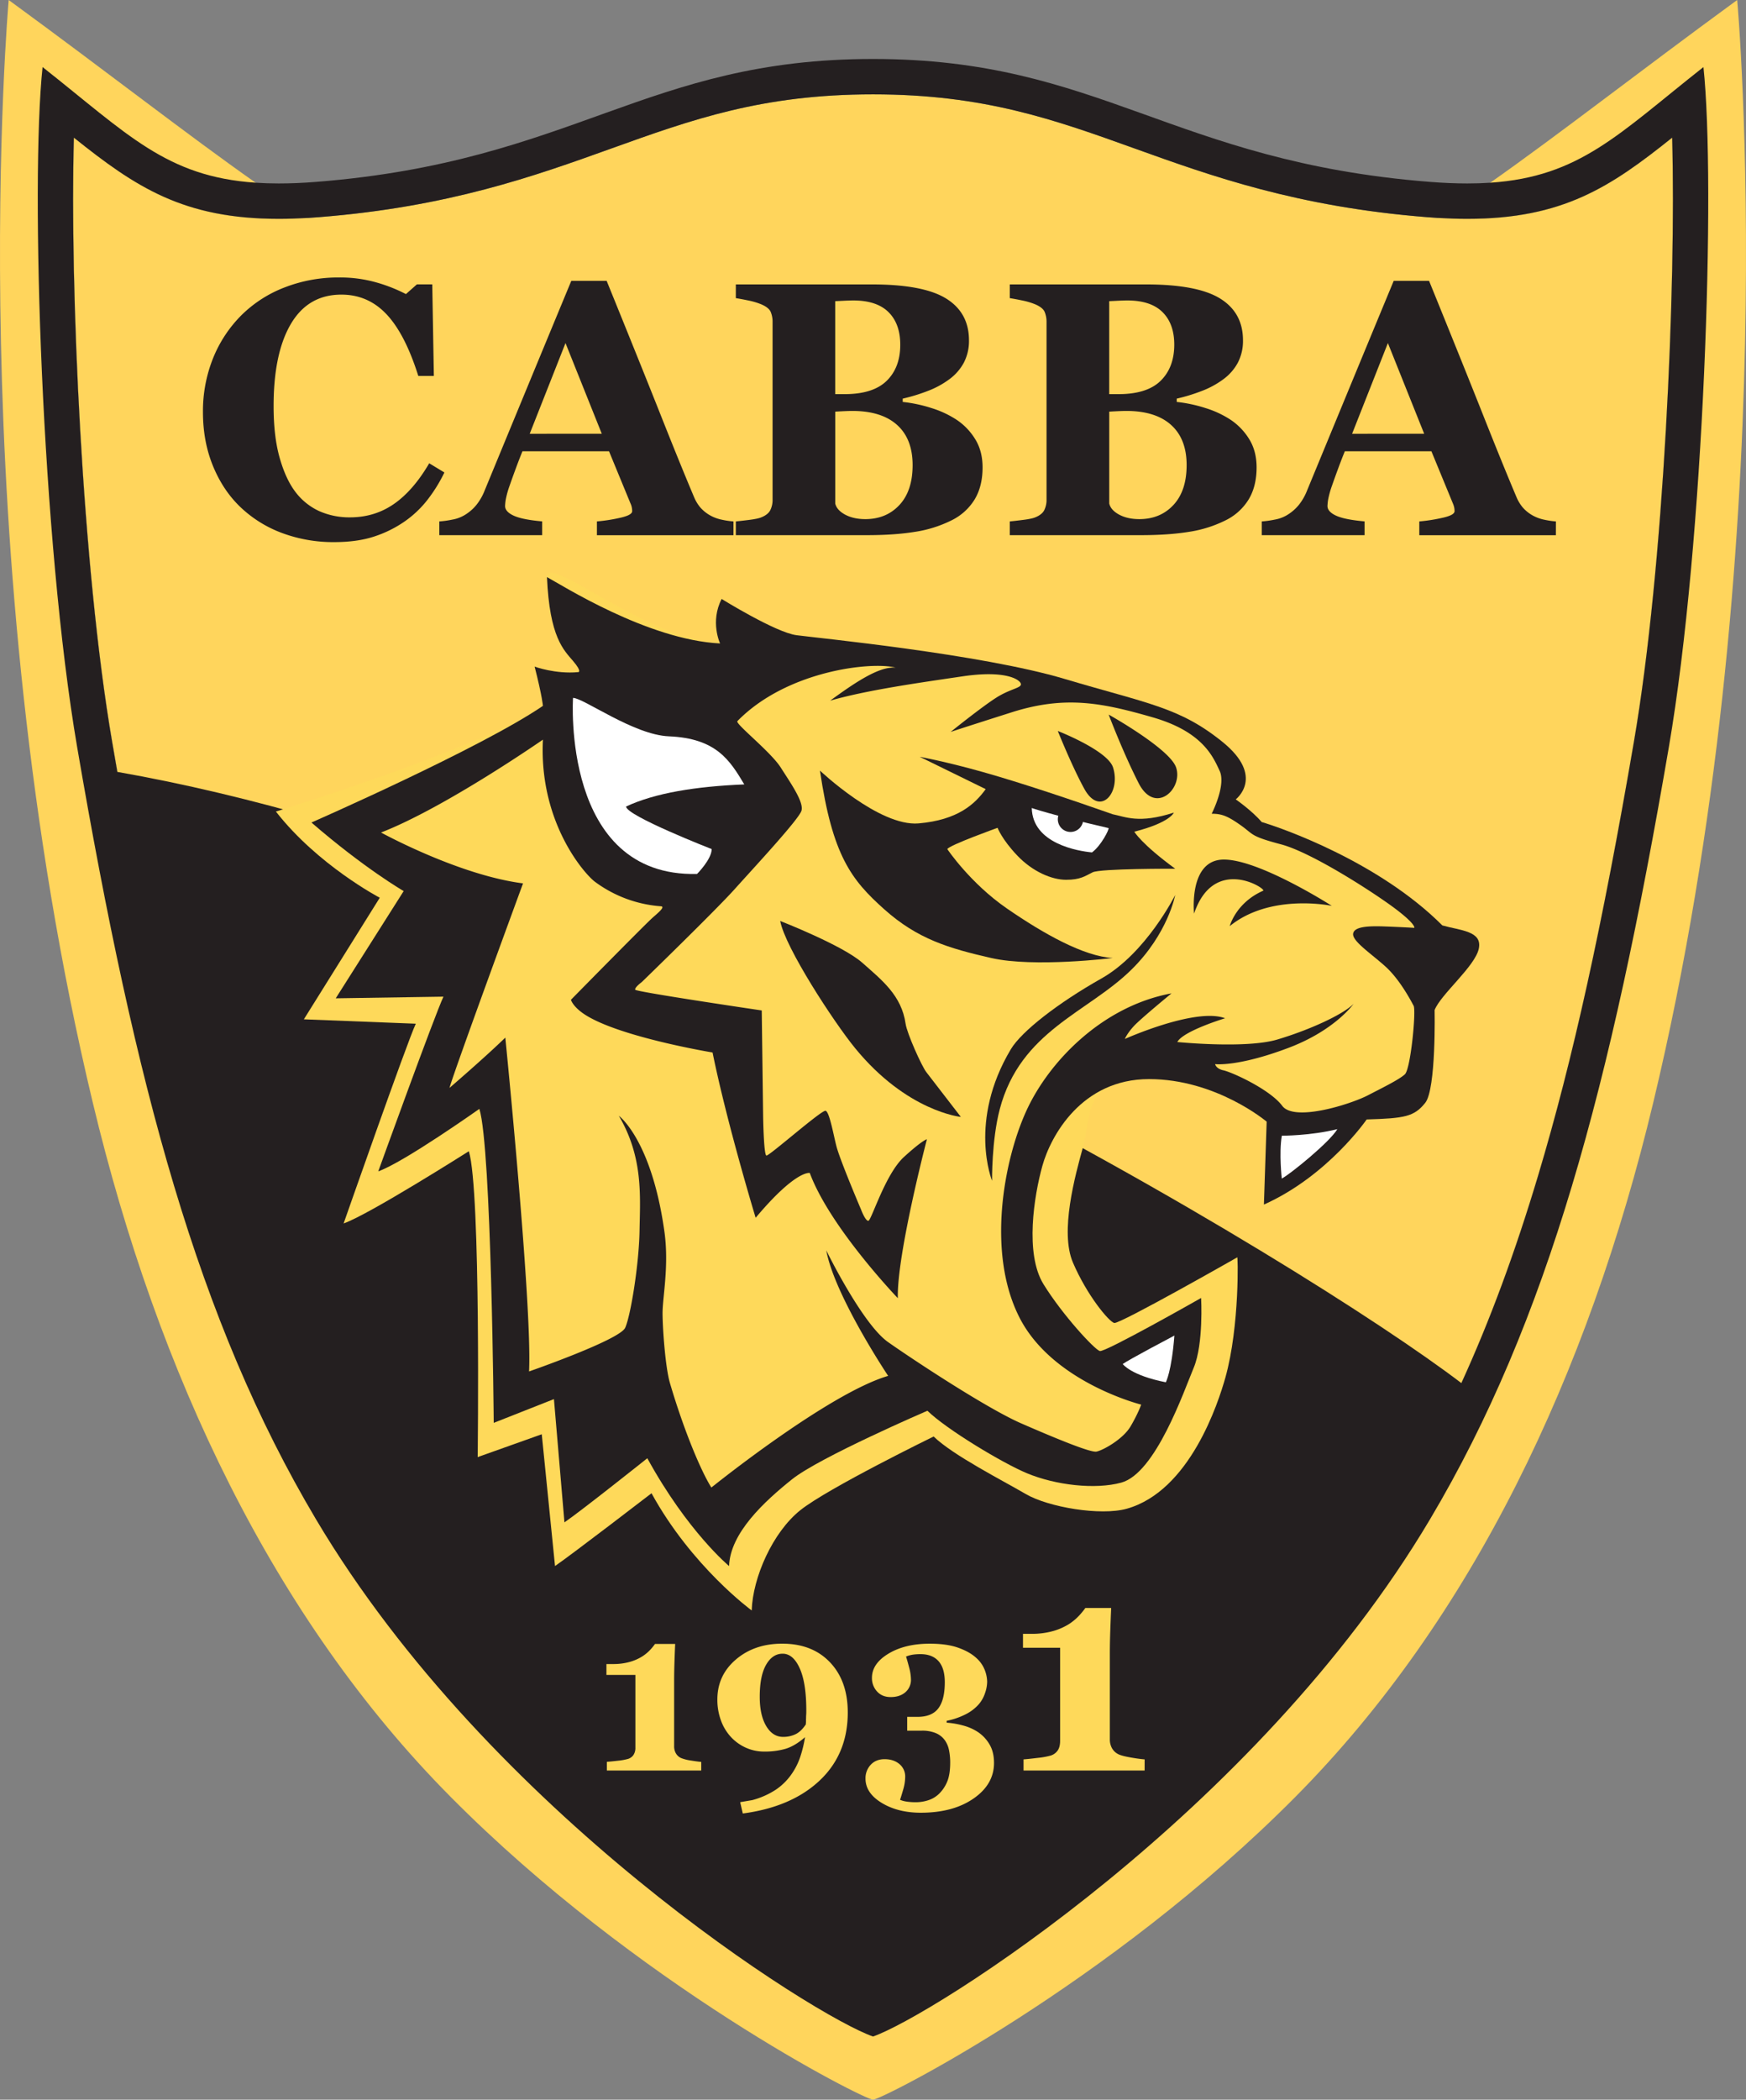 <svg xmlns="http://www.w3.org/2000/svg" id="f78cbda4-bfa7-4237-9e35-4dddbe70d116" data-name="Layer 2" viewBox=".01 0 1590.92 1912"><rect x=".01" y="0" width="1590.92" height="1912" fill="#808080" stroke="none"/><defs><style>.f8705c1d-1273-4d86-b8ee-7f665aca99b7{fill:#ffd55c}.b64bb2b6-97fd-44b7-bb94-f2176185c56f{fill:#241f20}.fa12ed0c-29fb-467c-adba-73192e4f4d2f{fill:#fed95a}.b3089a77-c9ce-4a92-9763-b5c048a055c3{fill:#fff}</style></defs><g id="f7b24a1d-b5a9-48c1-85ff-1b0179eb4eef" data-name="Layer 8"><path d="M1506.48 1003.75c-59.46 248.27-165.11 470.16-326 632.37-170 171.36-377.1 275.88-385 275.88s-215-104.52-385-275.88c-160.92-162.21-266.57-384.12-326-632.37C-36.36 499.36 7.93 0 7.93 0c91.92 67.15 162.64 122.62 225 166.38 16.41 11.5 32.23 22.19 47.72 32.07-9.31.55-18.25.83-26.66.83-86.89 0-130.44-28.89-186.68-73.92-3.78 136.18 7.49 390.77 34.78 549.76 28.83 168.13 55.77 290.09 87.36 395.46 34.68 115.76 74.75 209.89 126 296.27 82.72 139.28 201.42 251.27 286.43 320.72 86 70.23 161.79 116.69 193.54 132 31.73-15.26 107.54-61.72 193.52-132 85-69.45 203.71-181.44 286.43-320.72 51.3-86.38 91.37-180.51 126-296.27 31.59-105.37 58.53-227.33 87.36-395.46 27.29-159 38.56-413.58 34.78-549.76-56.24 45-99.81 73.92-186.68 73.92-8.41 0-17.35-.28-26.66-.83 15.49-9.88 31.31-20.57 47.72-32.07 62.36-43.76 133.08-99.23 225-166.38.14 0 44.43 499.36-76.41 1003.75Z" class="f8705c1d-1273-4d86-b8ee-7f665aca99b7"/><path d="M1488.85 675.12c-28.83 168.13-55.77 290.09-87.36 395.46-34.68 115.76-74.75 209.89-126 296.27-82.72 139.28-201.42 251.27-286.43 320.72-86 70.23-161.79 116.69-193.52 132-31.75-15.26-107.56-61.72-193.54-132-85-69.45-203.71-181.44-286.43-320.72-51.3-86.38-91.37-180.51-126-296.27-31.59-105.37-58.53-227.33-87.36-395.46-27.29-159-38.56-413.58-34.78-549.76 56.24 45 99.79 73.92 186.68 73.92 8.41 0 17.35-.28 26.66-.83 3.34-.22 6.74-.44 10.19-.72 118.13-9.36 196.52-37.53 265.72-62.38 73.86-26.52 137.67-49.43 238.81-49.43s164.93 22.91 238.79 49.43c69.18 24.85 147.59 53 265.82 62.38 3.45.28 6.85.5 10.19.72 9.31.55 18.25.83 26.66.83 86.87 0 130.44-28.89 186.68-73.92 3.78 136.18-7.49 390.77-34.78 549.76Z" class="f8705c1d-1273-4d86-b8ee-7f665aca99b7"/><path d="M1552.16 61.07c-77.42 61-112.48 99.79-194.15 105.31q-10 .69-21.06.68c-10.63 0-22-.48-34.31-1.45C1067.56 147 1002.62 53.7 795.48 53.7S523.4 147 288.32 165.61c-12.28 1-23.68 1.45-34.31 1.45q-11.05 0-21.06-.68C151.28 160.86 116.22 122.1 38.8 61.07 27.54 167.12 38 491.99 70.35 680.58c53 308.83 109.88 521.61 217.47 702.72 159.07 267.81 455.06 453.05 507.66 471.17 52.59-18.12 348.58-203.36 507.65-471.17 107.59-181.11 164.49-393.89 217.47-702.72 32.36-188.58 42.82-513.46 31.56-619.51Zm-63.31 614.05c-28.83 168.13-55.77 290.09-87.36 395.46-20.92 69.81-43.8 131.77-69.91 188.89-141.42-107.76-738.75-471.27-1224.66-556.58q-2.38-13.68-4.81-27.77c-27.29-159-38.56-413.58-34.78-549.76 56.24 45 99.79 73.92 186.68 73.92 8.41 0 17.35-.28 26.66-.83 3.34-.22 6.74-.44 10.19-.72 118.23-9.36 196.62-37.53 265.82-62.38 73.86-26.52 137.67-49.43 238.81-49.43s164.93 22.91 238.79 49.43c69.18 24.85 147.59 53 265.82 62.38 3.45.28 6.85.5 10.19.72 9.31.55 18.25.83 26.66.83 86.87 0 130.44-28.89 186.68-73.92 3.78 136.18-7.49 390.77-34.78 549.76Z" class="b64bb2b6-97fd-44b7-bb94-f2176185c56f"/><path d="M498.4 525.53c-1-22.54 91.28 57.06 157.73 60.41 0 0-9.32-19.71 1.42-40.52 0 0 49.08 30.45 68.21 33s168.13 17.12 244.14 39.77 104.71 25.67 144 57.38 12.08 52.36 12.08 52.36 14.6 10.06 23.66 20.63c17.12 5 106.22 35.74 164.61 94.14 16.44 4.66 36.58 5 33.22 21.14s-34.52 41.41-40.27 55.88c0 0 1.51 72-8.56 84.56s-18.62 14.1-53.35 15.11c0 0-35.24 51.34-93.63 77.52l2.51-75.51s-45.81-38.76-107.22-38.76-52.35 33.89-59.9 61.08-21.48 77.85-9.4 106c12.82 29.92 32.72 53.7 37.59 55S1127.3 1145 1127.3 1145c.7-4.32 2.43 62.48-10.74 109.41-6.35 22.59-32.22 103.36-89.94 119.47-23.77 6.63-71.32-1.34-92-13.43s-66.28-35.23-83.9-52.35c0 0-96.32 47-121.49 67.12s-43.29 61.08-44.29 91.28c0 0-54.54-39.77-91.28-106.72 0 0-71.82 55.21-87.93 66.28l-12.08-120-58.39 20.8s3-243.3-8.06-278.54c0 0-90.94 57.73-114.1 65.78 0 0 57.72-164.77 65.78-181.89l-102-4 69.16-110.71S289.66 788 251.4 739c0 0 186.42-57.39 243.31-96.15 0 0-.51-8.05-7.55-35.74 0 0 19.12 7 39.76 5 0 0 3.86 0-4.69-10.07s-21.48-21.64-23.83-76.51Z" class="fa12ed0c-29fb-467c-adba-73192e4f4d2f"/><path d="M498.4 525.53c12.75 6.72 91.28 57.06 157.73 60.41 0 0-9.32-19.71 1.42-40.52 0 0 49.08 30.45 68.21 33s168.13 17.12 244.14 39.77 104.71 25.67 144 57.38 12.08 52.36 12.08 52.36 14.6 10.06 23.66 20.63c17.12 5 106.22 35.74 164.61 94.14 16.44 4.66 36.58 5 33.22 21.14s-34.52 41.41-40.27 55.88c0 0 1.51 72-8.56 84.56s-18.62 14.1-53.35 15.11c0 0-35.24 51.34-93.63 77.52l2.51-75.51s-45.81-38.76-107.22-38.76-89.6 51.85-97.15 79-16.11 80 1 107.73 46.48 59.56 51.35 60.9 92.29-48.32 92.29-48.32 2.35 41.78-6.71 63.43-34.74 96.14-66 104.7c-23.8 6.53-59.9 2.35-86.08-8.56-22.07-9.2-73-39.76-90.61-56.88 0 0-98.16 42.28-123.33 62.42s-56.38 48.83-57.38 79c0 0-37.76-31.21-74.5-98.16 0 0-59.4 47.32-75.51 58.39l-9.57-112.25-54.86 21.64s-2-250.68-13.09-285.92c0 0-69 48.83-92.12 56.88 0 0 51.34-142 59.4-159.07l-98.16 1.51 61.91-97.65s-35.72-20.61-84.04-62.43c0 0 154-67.46 210.92-106.22 0 0-.51-8.05-7.55-35.74 0 0 19.12 7 39.76 5 0 0 3.86 0-4.69-10.07s-21.48-21.57-23.83-76.44Z" class="b64bb2b6-97fd-44b7-bb94-f2176185c56f"/><path d="M494.71 673.53s-89.1 61.92-147.5 84.57c0 0 70.48 38.76 129.38 46.31 0 0-62.93 171.15-67 186.25 0 0 32.22-27.68 50.85-45.8 0 0 24.66 245.14 21.64 304 0 0 82.56-28.69 87.59-39.77s12.59-57.89 13.09-88.59 3.56-66.48-18.88-104.46c0 0 29.79 21.57 41.53 105.46 4.38 31.29-1.74 59.74-1.68 74.5s2.62 49.49 6.72 63.43c12.58 42.79 28.19 80 37.75 95.14 0 0 106.21-85.57 161.08-101.68 0 0-48.83-73-56.38-114.27 0 0 32.72 66.95 56.38 83.56s90.11 60.41 121.32 74 62.92 26.68 68.46 25.67 24.16-11.07 31.21-23.15 9.56-19.64 9.56-19.64-80.54-20.13-110.74-79-14.6-143 6-188.26 69.47-95.65 132.39-107.23c0 0-27.94 22.91-34.23 29.7s-8.31 11.83-8.31 11.83 64.44-28.94 91.37-18.87c0 0-38.26 11.57-43.54 21.64 0 0 62.42 6.29 91.11-2.26s59.4-22.4 69.47-32.47c0 0-16.85 24-59.15 40-46.57 17.62-67 14.85-67 14.85s.63 4.15 7.55 5.66c8.17 1.78 42.53 17.49 53.61 32.34s62.41-1.5 78-9.56c15.11-7.8 28.59-14.43 33.73-19.13 5.33-4.87 10.38-58.12 8-62.42-2.51-4.66-12.58-23.91-25.67-35.74s-30.45-23.16-29.45-29.95 15.11-7.05 29-6.55 26.75 1.26 26.75 1.26 1.69-3-16.94-17.11-76-51.35-104.45-58.9-24.66-8.81-36.75-17.37-17.46-10.52-26.52-10.52c0 0 13.34-25.92 7.29-39s-15.6-35.74-61.16-48.83-79.28-20.13-128.36-4.53-55.62 17.87-55.62 17.87 32.46-26.17 44.55-33 20.63-7.3 19.38-11.07-14.1-12.34-53.11-6.55S790.7 628.23 756.48 638c22.65-16.53 45-31.6 59.73-30-21.89-5.88-99.33 2.6-144.3 48.66-2.29 2.34 30.2 27.68 39.51 42.28s21.15 31.46 18.88 39.27-43.29 51.84-60.91 71.48-84.57 84.56-84.57 84.56-6.79 5-6 7 115.28 18.88 115.28 18.88l1.26 96.4s.5 35.23 3 35.74 50.08-41.53 53.86-40.78 7.84 25.27 10.32 33.73c4.21 14.4 21.9 55.88 21.9 55.88s4 10.82 6.79 10.57 15.35-42.54 32.47-58.14 20.89-16.11 20.89-16.11-27.57 105.46-26.5 144.72c0 0-61.84-64.43-80.22-114 0 0-12.33-3.27-49.33 40.78 0 0-26.18-86.08-39.26-150.51 0 0-81-13.34-114.27-33.23-13-7.77-14.77-14.76-14.77-14.76s63.74-64.83 73.66-74.08c3.78-3.53 13.18-10.71 8.31-11.08a114.82 114.82 0 0 1-60-22.23c-9.54-7.03-51.28-54.24-47.5-129.5Z" class="fa12ed0c-29fb-467c-adba-73192e4f4d2f"/><path d="M710.91 838.64s56.88 22.15 74.75 38 35.82 29.72 39.52 55.62c1.26 8.81 14.6 38.51 18.88 44.05s31.46 40.77 31.46 40.77-49.08-4.78-96.4-62.67c-19.15-23.41-63.64-91.36-68.21-115.77Zm127.11-149.5s24.45 4.52 57.72 13.92c35.42 10 80.85 25.3 118.21 38.43 11.42 2.23 23.71 8.83 55.62-1.51 0 0-3.27 9.06-36 17.36 0 0 6 10.83 37.25 33.73 0 0-68.21-.25-75.25 3.27s-11.25 6.8-24.17 6.8-30.45-7.3-44.55-22.15-17.87-25.17-17.87-25.17-44.29 15.86-45.8 19.38c0 0 20.8 31 54.36 54.11s70 43.55 96.4 45.06c0 0-71.73 8.89-110.75 0s-67.2-17.37-97.4-44.3-47.31-49.07-58.64-126.35c0 0 54 51.18 89.86 48.07s51.34-17.62 61.16-31.21Z" class="b64bb2b6-97fd-44b7-bb94-f2176185c56f"/><path d="M1070.83 815s-26.41 53-67.2 76c-39.28 22.15-72.71 48-82.56 64.44-39.26 65.69-17.11 119.8-17.11 119.8s-.48-36.69 7-65.19c18.87-71.48 80.26-87.91 120-127.1 33.33-32.73 39.87-67.95 39.87-67.95Z" class="b64bb2b6-97fd-44b7-bb94-f2176185c56f"/><path d="M940.13 735.78s15.68 5.71 70 18.29c.62 1.12-6.61 15.81-15.1 22.15-12.72-1.22-54.16-7.89-54.9-40.44Z" class="b3089a77-c9ce-4a92-9763-b5c048a055c3"/><circle cx="975.44" cy="746.02" r="11.58" class="b64bb2b6-97fd-44b7-bb94-f2176185c56f"/><path d="M678.19 714.3c-13.09-21.89-25.42-42-68.71-43.79-32.19-1.31-77.77-35-87.34-35 0 0-10.82 163.35 113 160.33 0 0 13.34-13.34 13.34-22.65 0 0-78-30.45-78-38.76 26.29-12.3 63.39-18.32 107.71-20.13Zm489.8 319.91s26.61 0 50.59-6c-7 11.86-42.95 41-50.59 45 .02 1.09-2.73-23.21 0-39Zm-97.91 181.97s-42 22.15-47.07 25.92c0 0 7.3 10.32 39.26 16.62 0 0 5.29-9.57 7.81-42.54Z" class="b3089a77-c9ce-4a92-9763-b5c048a055c3"/><path d="M1010.21 650.71s55.43 30.95 61.38 48c6.77 19.39-18.95 44-34.07 14.43-14.36-28.14-27.31-62.43-27.31-62.43Zm-46.35 14.93s45.42 17.69 50.34 33.23c7.36 23.22-12 45.22-26.17 19.46-11.39-20.72-24.17-52.69-24.17-52.69Zm124.17 166.29s-5.34-49.2 27.18-49.2 98.33 42.15 98.33 42.15-55.71-11.85-93 18.46c0 0 5.46-21.22 30.42-32.22 3.52-1.55-44.81-32.89-62.93 20.81ZM304.37 493.65a133.78 133.78 0 0 1-47-8.14 110.71 110.71 0 0 1-38.15-23.61q-15.93-15.15-25.11-37.48t-9.17-49.08a129 129 0 0 1 9.25-49.25 117 117 0 0 1 26-39.25 113.74 113.74 0 0 1 39.44-25.22 134.62 134.62 0 0 1 49.26-8.95 120.63 120.63 0 0 1 34.59 4.67 142.34 142.34 0 0 1 26.4 10.46l10-8.85h14l1.45 83.38h-14.17q-12.06-38.22-28.95-56.14t-41.15-17.9q-30.24 0-46 26.68t-15.75 74.89q0 27.25 5.38 46.52t14.07 31a57 57 0 0 0 22 18 67.67 67.67 0 0 0 28.14 5.73q22.51 0 40.12-12.24t32.08-37l13.84 8.37a139.1 139.1 0 0 1-15.78 25.35 95.13 95.13 0 0 1-20.44 19.24 106.12 106.12 0 0 1-28.09 13.84q-15.33 4.99-36.26 4.98Zm363.97-6.28H543.9v-12.55a156.14 156.14 0 0 0 20.41-3.14q11.71-2.49 11.72-6.2a16.75 16.75 0 0 0-1.61-7.24l-19.49-47.33h-78.85q-2.73 6.6-6 15.45t-5.68 15.78a83.21 83.21 0 0 0-3.6 13 47.15 47.15 0 0 0-.57 5.63q0 5.16 7.8 8.78t26 5.23v12.55h-93.72v-12.51a87.63 87.63 0 0 0 12-1.69 32.27 32.27 0 0 0 10.55-3.79 40.94 40.94 0 0 0 11.19-9.49 50.63 50.63 0 0 0 7.64-13.36q18.67-45.24 37.43-90.63t41.45-100.13h32.2q31.54 77.59 49.42 122.66t30.42 74.7a36.84 36.84 0 0 0 5.31 8.77 34.25 34.25 0 0 0 9.18 7.48 36.42 36.42 0 0 0 10.46 3.87 75.8 75.8 0 0 0 10.79 1.61Zm-120-92.4-33.06-82.56L482.67 395Zm323.79-12.39a56.89 56.89 0 0 1 16.74 17.79q6.43 10.69 6.44 25.19 0 17.38-7.32 29.38a50.83 50.83 0 0 1-21 18.91 112.39 112.39 0 0 1-33.4 10.47q-18.91 3.06-44.51 3h-118.6v-12.5q5-.48 12.56-1.45t10.62-2.25q6-2.42 8.13-6.36a21.08 21.08 0 0 0 2.17-10.22v-161a23.22 23.22 0 0 0-1.77-9.66q-1.77-3.86-8.53-6.76a63.61 63.61 0 0 0-11.59-3.46q-6.6-1.37-11.59-2.17V259h124.06q46.85 0 67.61 12.88t20.77 38a42.75 42.75 0 0 1-4.67 20.36 45.44 45.44 0 0 1-13.36 15.21 80.36 80.36 0 0 1-18.84 10.31 163.68 163.68 0 0 1-23.5 7.24v3a131.79 131.79 0 0 1 26.08 5.55 90 90 0 0 1 23.5 11.03Zm-51.83-68.74q0-19-10.71-29.62t-32.11-10.62q-3.06 0-8 .24c-3.28.16-6.09.3-8.45.4v84.68h8.45q26.07 0 38.47-12.16t12.35-32.92Zm11.27 109.71q0-23.87-14.17-36.6t-40.73-12.74q-3.06 0-8.13.24c-3.38.16-5.87.3-7.48.4v83.69q1.44 6 9 10.08t18.35 4.11q19.15 0 31.15-12.9t12.01-36.28Zm290.24-40.97a57.12 57.12 0 0 1 16.74 17.79q6.43 10.69 6.44 25.19 0 17.38-7.33 29.38a50.77 50.77 0 0 1-21 18.91 112.3 112.3 0 0 1-33.4 10.47q-18.91 3.06-44.51 3H920.1v-12.5q5-.48 12.56-1.45t10.62-2.25q6-2.42 8.13-6.36a21.08 21.08 0 0 0 2.18-10.22v-161a23.21 23.21 0 0 0-1.78-9.66q-1.77-3.86-8.53-6.76a63.37 63.37 0 0 0-11.59-3.46q-6.6-1.37-11.59-2.17V259h124.12q46.83 0 67.6 12.88t20.77 38a42.75 42.75 0 0 1-4.67 20.36 45.33 45.33 0 0 1-13.36 15.21 80.49 80.49 0 0 1-18.83 10.31 163.68 163.68 0 0 1-23.5 7.24v3a131.55 131.55 0 0 1 26.07 5.55 90 90 0 0 1 23.51 11.03Zm-51.84-68.74q0-19-10.7-29.62t-32.12-10.62c-2 0-4.69.08-8 .24s-6.09.3-8.45.4v84.68h8.37q26.09 0 38.48-12.16t12.42-32.92Zm11.27 109.71q0-23.87-14.17-36.6t-40.72-12.74q-3.06 0-8.13.24c-3.38.16-5.88.3-7.49.4v83.69q1.45 6 9 10.08t18.35 4.11q19.16 0 31.15-12.9t12.01-36.28Zm336.44 63.82h-124.44v-12.55a155.89 155.89 0 0 0 20.41-3.14q11.73-2.49 11.73-6.2a19.93 19.93 0 0 0-.24-2.9 20.7 20.7 0 0 0-1.37-4.34l-19.5-47.33h-78.85q-2.73 6.6-6 15.45t-5.68 15.78a84.36 84.36 0 0 0-3.6 13 46.51 46.51 0 0 0-.56 5.63q0 5.16 7.8 8.78t26 5.23v12.55h-93.69v-12.51a88 88 0 0 0 12-1.69 32.29 32.29 0 0 0 10.54-3.79 40.94 40.94 0 0 0 11.19-9.49 50.35 50.35 0 0 0 7.64-13.36q18.68-45.24 37.43-90.63t41.45-100.13h32.2q31.55 77.59 49.42 122.66t30.42 74.7a37.5 37.5 0 0 0 5.31 8.77 34.25 34.25 0 0 0 9.18 7.48 36.42 36.42 0 0 0 10.46 3.87 75.8 75.8 0 0 0 10.79 1.61Zm-120-92.4-33.06-82.56-32.61 82.59Z" class="b64bb2b6-97fd-44b7-bb94-f2176185c56f"/><path d="M638.96 1612.27h-86v-7.92c2.08-.14 5.4-.48 10-1a55.09 55.09 0 0 0 9.33-1.67 9.44 9.44 0 0 0 4.89-3.54 11.66 11.66 0 0 0 1.78-6.88v-66.06h-26.39v-9.9h5.73a55.1 55.1 0 0 0 15.69-2 43.2 43.2 0 0 0 11-4.8 38 38 0 0 0 7.35-6 56 56 0 0 0 4.53-5.52h18.34q-.32 6.76-.62 15.83t-.32 16.26v61.07a12.63 12.63 0 0 0 1.62 6.51 10.46 10.46 0 0 0 4.64 4.22 38.44 38.44 0 0 0 9.06 2.29c4.24.7 7.36 1.11 9.38 1.25Zm133.52-52.93q0 37.92-25.64 62.05t-70 30l-2.4-10.31 11.05-1.88a73.7 73.7 0 0 0 21.26-9.38 54.12 54.12 0 0 0 13.85-13.34 61.43 61.43 0 0 0 8.55-16.57 112.93 112.93 0 0 0 4.38-18q-9.18 8-17.77 10.58a67.58 67.58 0 0 1-19.38 2.51 40.18 40.18 0 0 1-16.78-3.54 42 42 0 0 1-13.55-9.69 44.49 44.49 0 0 1-9.11-15.06 54.26 54.26 0 0 1-3.29-19.12q0-22 16.89-36.42t42.2-14.43q27.4 0 43.56 17t16.18 45.6Zm-38 5.73c0-1 0-2.15.11-3.55s.1-2.74.1-4.06q0-25-6-38.3t-15.58-13.28q-9.27 0-15.06 10.11t-5.78 29.17q0 16.68 5.89 26.58t15.47 9.9a25.87 25.87 0 0 0 11.15-2.4q5.12-2.4 9.49-9c0-.35 0-1 .1-1.83s.04-1.95.04-3.34Zm156.66 12.19a34.41 34.41 0 0 1 10.42 11.1q4.17 6.93 4.17 17 0 19.49-18.65 32.4t-48 12.93q-21 0-35.74-9t-14.7-22.14a17.71 17.71 0 0 1 4.74-12.51q4.74-5.1 12.67-5.1 8.22 0 13.49 4.43a14.65 14.65 0 0 1 5.26 11.82 41.61 41.61 0 0 1-1.82 11.41c-1.22 4.21-2.17 7.31-2.87 9.33a23.89 23.89 0 0 0 5.94 1.62 56.06 56.06 0 0 0 8.55.57 36.31 36.31 0 0 0 11.83-2 24.92 24.92 0 0 0 10-6.46 33 33 0 0 0 6.93-11q2.44-6.3 2.45-16.72a55.8 55.8 0 0 0-1.09-11.26 23.3 23.3 0 0 0-4-9.27 19.35 19.35 0 0 0-8-6.2 32 32 0 0 0-12.87-2.24h-13.23v-12.57H836q13.13 0 19-7.76t5.89-23.71q0-12.83-5.68-19.23t-16.41-6.41a47.24 47.24 0 0 0-7.09.47 28.77 28.77 0 0 0-6.14 1.72c.76 2.36 1.7 5.67 2.81 9.9a44 44 0 0 1 1.67 10.84 14.75 14.75 0 0 1-5.11 11.78q-5.1 4.37-13.34 4.37-7.81 0-12.45-5.1a17.81 17.81 0 0 1-4.64-12.4q0-12.93 15-22t37.56-9.12q15.63 0 25.9 3.64t16.2 9a28.62 28.62 0 0 1 8.08 11.2 31.25 31.25 0 0 1 2.24 10.78 33 33 0 0 1-1.93 10.37 29.83 29.83 0 0 1-5.68 10.16 39.91 39.91 0 0 1-12 9.17 67.53 67.53 0 0 1-17.3 5.94v1.67a75.6 75.6 0 0 1 14.64 2.5 45.62 45.62 0 0 1 13.92 6.08Zm151.82 35.01H932.64v-10.16q4-.27 12.77-1.34a70.94 70.94 0 0 0 12-2.14 12.11 12.11 0 0 0 6.29-4.54q2.26-3.21 2.27-8.83v-84.77h-33.83v-12.7h7.34a70.78 70.78 0 0 0 20.13-2.54 56 56 0 0 0 14.1-6.15 48.66 48.66 0 0 0 9.43-7.76 69.37 69.37 0 0 0 5.82-7.09h23.52q-.4 8.7-.8 20.33t-.4 20.86v78.35a16.28 16.28 0 0 0 2.07 8.36 13.51 13.51 0 0 0 6 5.42c2.32 1.06 6.19 2 11.63 2.94s9.45 1.42 12 1.6Z" class="fa12ed0c-29fb-467c-adba-73192e4f4d2f"/></g></svg>